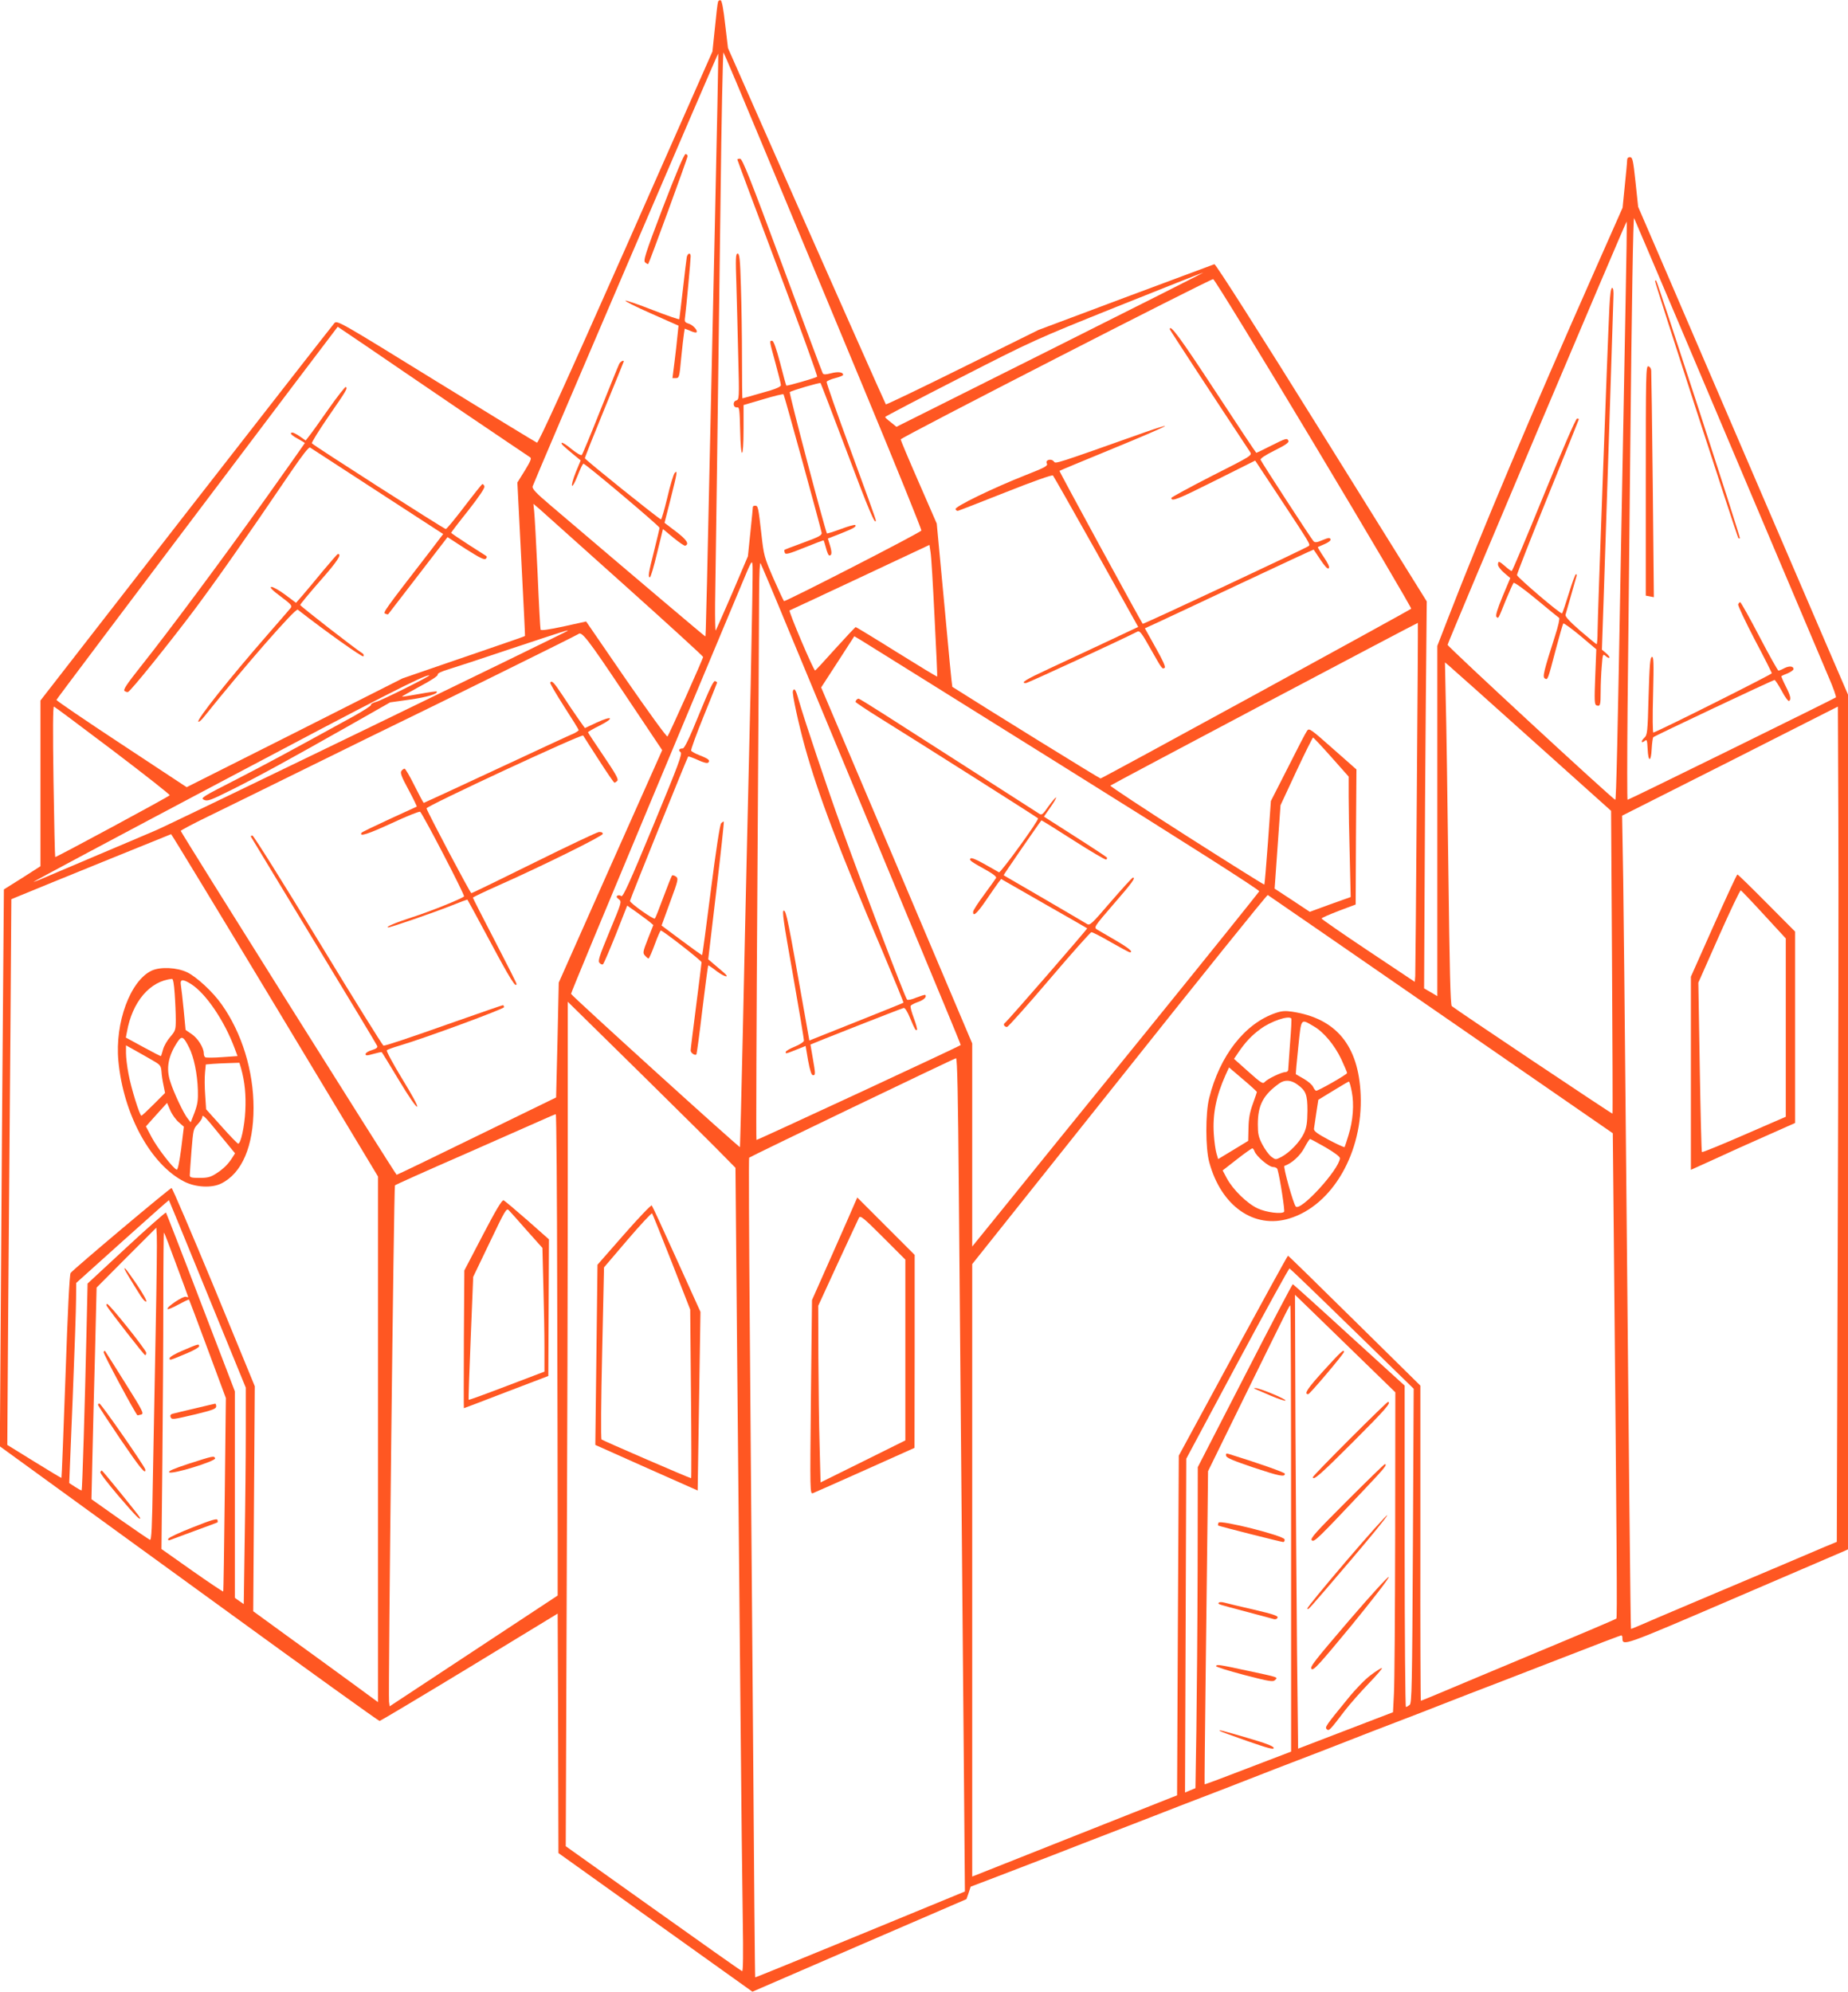 <?xml version="1.0" standalone="no"?>
<!DOCTYPE svg PUBLIC "-//W3C//DTD SVG 20010904//EN"
 "http://www.w3.org/TR/2001/REC-SVG-20010904/DTD/svg10.dtd">
<svg version="1.0" xmlns="http://www.w3.org/2000/svg"
 width="1188pt" height="1280pt" viewBox="0 0 1188 1280"
 preserveAspectRatio="xMidYMid meet">
<g transform="translate(0,1280) scale(0.1,-0.1)"
fill="#ff5722" stroke="none">
<path d="M4616 12788 c-3 -7 -12 -82 -20 -166 l-16 -153 -557 -1260 c-399
-900 -562 -1257 -571 -1254 -8 3 -300 181 -649 396 -617 381 -635 391 -653
373 -10 -11 -439 -561 -954 -1222 l-936 -1204 0 -533 0 -532 -117 -75 -118
-74 -6 -750 c-4 -412 -9 -1217 -13 -1789 l-7 -1040 208 -151 c114 -83 661
-480 1215 -882 554 -403 1012 -732 1018 -732 5 0 265 155 578 345 l567 345 3
-770 2 -769 624 -446 623 -445 688 298 688 297 14 40 13 40 163 62 c89 34 257
99 372 143 116 45 266 104 335 130 69 27 208 80 310 120 102 40 241 94 310
120 69 26 208 80 310 120 102 40 241 94 310 120 69 26 208 80 310 120 102 40
241 94 310 120 69 26 208 80 310 120 102 40 241 94 310 120 69 26 206 80 305
118 401 156 523 202 529 202 3 0 6 -8 6 -17 1 -53 -5 -56 707 250 380 163 702
302 717 308 l26 12 0 2746 0 2747 -144 334 c-525 1221 -853 1983 -1016 2363
l-189 438 -17 160 c-15 141 -19 159 -36 159 -12 0 -18 -7 -18 -22 0 -13 -7
-86 -15 -163 l-14 -140 -166 -375 c-430 -971 -733 -1688 -956 -2263 l-69 -178
0 -1125 0 -1126 -42 25 -43 25 3 594 c1 326 5 886 8 1243 l6 650 -676 1085
c-394 633 -681 1084 -689 1082 -6 -2 -264 -98 -572 -213 l-560 -210 -487 -241
c-268 -133 -490 -239 -493 -237 -4 5 -341 763 -826 1862 l-189 428 -18 151
c-11 99 -21 153 -29 156 -7 2 -15 -2 -17 -10z m302 -958 c143 -344 429 -1032
636 -1529 207 -498 373 -908 369 -911 -27 -24 -877 -460 -883 -453 -4 4 -35
71 -69 148 -58 134 -61 146 -76 280 -20 176 -22 185 -40 185 -8 0 -15 -3 -15
-7 0 -5 -7 -78 -16 -163 l-16 -155 -100 -235 c-56 -129 -104 -238 -107 -242
-3 -4 -5 75 -4 175 2 100 7 511 13 912 5 402 15 1159 22 1683 6 523 15 949 19
945 4 -5 124 -289 267 -633z m-323 -501 c-56 -2571 -57 -2619 -61 -2619 -3 0
-431 362 -997 844 -91 77 -117 105 -113 120 7 26 1190 2785 1193 2782 2 -1 -8
-508 -22 -1127z m6205 -624 c161 -379 429 -1014 597 -1410 168 -396 329 -776
358 -845 30 -69 51 -128 47 -132 -9 -8 -1330 -658 -1339 -658 -3 0 -3 264 0
588 4 323 11 1060 17 1637 10 976 19 1520 25 1513 1 -2 134 -313 295 -693z
m-350 144 c-5 -288 -19 -1014 -30 -1614 -21 -1185 -30 -1575 -36 -1575 -13 0
-1079 985 -1078 996 2 18 1147 2724 1151 2720 2 -2 -1 -239 -7 -527z m-3696
-296 l-991 -496 -36 29 c-21 16 -37 31 -37 34 0 3 215 116 478 250 471 241
484 247 1017 461 297 119 545 217 550 217 6 1 -436 -222 -981 -495z m1692
-603 c348 -580 629 -1058 626 -1062 -13 -12 -1987 -1091 -1997 -1091 -7 0
-722 442 -953 589 -2 1 -25 238 -51 526 l-49 523 -116 266 c-64 146 -116 270
-116 275 0 12 1990 1032 2009 1030 8 0 299 -476 647 -1056z m-5481 210 c237
-160 436 -295 443 -299 11 -6 2 -26 -34 -85 l-48 -77 25 -492 c14 -271 25
-493 24 -494 -1 -2 -60 -23 -131 -47 -71 -25 -248 -85 -393 -135 l-264 -91
-693 -350 -694 -349 -420 277 c-231 152 -419 280 -417 284 2 6 328 440 1526
2026 l282 372 182 -123 c100 -69 376 -256 612 -417z m1048 -1119 c279 -250
507 -458 507 -463 0 -11 -220 -502 -229 -511 -5 -5 -124 160 -266 365 l-257
374 -145 -32 c-99 -21 -146 -28 -148 -20 -2 6 -11 169 -19 361 -9 193 -19 372
-22 399 l-5 48 39 -33 c21 -19 267 -239 545 -488z m1995 -211 c11 -206 18
-376 17 -378 -2 -2 -119 69 -260 157 -142 89 -261 161 -264 161 -3 0 -62 -63
-131 -139 -69 -77 -127 -140 -130 -140 -10 -1 -173 383 -164 386 5 2 209 97
454 212 l445 209 7 -46 c5 -26 16 -216 26 -422z m-1182 -425 c-9 -390 -21
-897 -26 -1125 -5 -228 -17 -737 -25 -1130 -9 -393 -17 -718 -18 -722 -2 -8
-1085 974 -1086 985 -1 5 228 556 508 1225 280 669 542 1296 583 1393 72 173
73 175 76 130 2 -25 -4 -365 -12 -756z m242 350 c94 -225 261 -628 372 -895
111 -267 278 -669 372 -895 94 -225 214 -516 268 -645 54 -129 97 -236 96
-236 -10 -10 -1310 -613 -1313 -610 -3 3 0 746 6 1653 6 906 11 1743 11 1858
1 124 4 204 9 195 5 -8 86 -199 179 -425z m4040 -1075 c-4 -613 -9 -1132 -10
-1153 l-3 -37 -300 200 c-165 110 -299 203 -299 207 1 5 51 26 110 49 l109 41
2 434 3 434 -152 134 c-142 126 -152 133 -165 115 -8 -10 -63 -116 -123 -236
l-110 -216 -19 -267 c-11 -147 -21 -268 -23 -270 -2 -2 -227 139 -500 313
-273 174 -493 320 -490 323 8 8 1976 1049 1977 1046 1 -1 -2 -504 -7 -1117z
m-5459 1066 c-10 -10 -2554 -1243 -2644 -1281 -55 -24 -219 -93 -365 -155
-146 -62 -300 -127 -344 -146 -43 -19 -80 -33 -81 -32 -2 2 542 292 1209 645
1030 546 1300 684 1336 683 15 -1 -306 -161 -340 -170 -23 -6 -38 -15 -35 -20
3 -5 -50 -39 -117 -76 -444 -244 -547 -299 -752 -405 -216 -110 -228 -118
-205 -129 23 -11 42 -4 180 65 178 89 364 191 746 407 l271 154 128 18 c107
15 185 38 171 52 -2 2 -52 -5 -112 -16 -60 -11 -110 -19 -111 -17 -1 1 51 31
116 66 70 37 117 68 114 75 -3 8 22 20 68 34 40 12 226 73 413 136 331 110
363 120 354 112z m357 -392 l251 -375 -333 -747 -332 -747 -8 -369 -9 -369
-509 -248 c-280 -137 -512 -249 -516 -249 -6 0 -1377 2183 -1388 2210 -1 3 75
44 170 90 95 46 396 194 668 328 272 134 531 261 575 282 134 64 1138 559
1143 565 21 20 60 -30 288 -371z m2828 -479 c800 -499 1264 -795 1261 -803 -3
-7 -330 -414 -728 -905 -398 -490 -812 -1001 -920 -1135 l-197 -243 0 653 0
652 -485 1144 -486 1144 107 165 106 164 39 -23 c21 -13 607 -378 1303 -813z
m3012 172 l511 -458 6 -972 c3 -534 5 -973 3 -974 -3 -3 -1014 673 -1033 691
-9 8 -14 235 -22 871 -6 473 -13 967 -17 1099 l-5 239 23 -19 c13 -11 254
-225 534 -477z m-9118 -72 c203 -154 367 -283 363 -286 -11 -12 -733 -401
-736 -397 -2 2 -7 221 -11 487 -5 330 -4 482 3 480 6 -2 177 -130 381 -284z
m11086 -3132 l-6 -1952 -82 -34 c-91 -39 -482 -205 -871 -369 -143 -60 -284
-121 -314 -134 -30 -13 -55 -23 -56 -22 -3 3 -14 1111 -35 3373 -5 567 -12
1215 -15 1441 l-7 412 694 350 693 351 3 -732 c2 -403 0 -1610 -4 -2684z
m-3255 3091 l111 -125 0 -127 c0 -70 3 -244 7 -387 l6 -260 -132 -47 -131 -48
-113 75 -113 74 19 268 19 268 101 217 c56 120 105 217 108 218 3 0 56 -56
118 -126z m-6791 -1595 l662 -1100 0 -1689 0 -1689 -187 137 c-104 76 -284
207 -402 292 l-213 155 5 723 5 723 -262 637 c-145 350 -268 637 -273 637 -11
0 -629 -520 -649 -546 -7 -9 -19 -249 -33 -664 -13 -357 -24 -651 -26 -653 -1
-1 -80 46 -175 105 l-173 107 6 885 c4 488 10 1277 14 1754 l6 868 36 15 c166
69 987 402 991 403 3 0 303 -494 668 -1100z m7494 -58 l1106 -764 7 -721 c19
-1994 22 -2392 16 -2398 -3 -4 -229 -100 -501 -213 -272 -114 -553 -231 -623
-261 -71 -30 -130 -54 -133 -54 -2 0 -4 456 -3 1013 l0 1012 -423 417 c-233
230 -425 418 -428 418 -3 0 -162 -290 -354 -643 l-348 -642 -6 -1091 -5 -1092
-76 -30 c-42 -17 -328 -130 -636 -252 -308 -122 -570 -226 -582 -231 l-23 -9
0 1968 0 1968 946 1187 c520 654 949 1187 954 1185 4 -2 504 -347 1112 -767z
m-4606 -913 l72 -73 11 -1225 c6 -674 16 -1686 21 -2250 5 -564 12 -1175 15
-1358 4 -222 2 -333 -4 -330 -6 1 -263 183 -572 403 l-562 400 6 1625 c4 894
7 2115 7 2714 l0 1088 468 -460 c257 -253 499 -493 538 -534z m1508 -225 c4
-472 11 -1303 16 -1848 5 -545 12 -1364 16 -1820 l7 -831 -673 -277 c-370
-152 -674 -276 -675 -275 -2 2 -8 703 -14 1558 -7 855 -16 2039 -21 2630 -5
591 -7 1077 -4 1080 8 8 1318 638 1330 639 8 1 13 -246 18 -856z m-2582 -638
c2 -624 3 -1320 3 -1547 l0 -412 -540 -356 -540 -356 -4 30 c-6 51 31 3310 38
3318 3 4 197 91 431 193 234 103 463 204 510 225 47 21 88 39 93 39 4 1 8
-510 9 -1134z m-2248 -22 l246 -601 0 -284 c0 -155 -3 -468 -7 -695 l-6 -412
-29 20 -28 20 0 664 0 663 -219 571 c-120 315 -221 574 -224 578 -3 3 -118
-98 -255 -225 l-249 -231 -7 -313 c-10 -449 -27 -1012 -31 -1016 -2 -2 -20 8
-42 22 l-38 25 22 538 c12 296 22 585 22 643 l1 105 297 267 c164 147 298 266
299 265 1 -1 113 -273 248 -604z m-333 -223 c-6 -300 -14 -729 -18 -953 -5
-325 -9 -407 -19 -403 -7 3 -95 63 -195 133 l-181 128 6 265 c3 146 11 452 17
680 l10 415 192 193 192 192 3 -52 c2 -29 -1 -298 -7 -598z m133 411 c42 -112
76 -205 76 -207 0 -2 -7 -1 -15 2 -16 7 -126 -66 -118 -79 2 -4 34 9 70 29 35
19 66 34 68 32 2 -2 56 -145 120 -318 l117 -315 -7 -620 c-4 -341 -8 -622 -10
-623 -2 -2 -92 58 -200 134 l-197 139 6 575 c3 316 6 775 6 1019 0 244 2 442
4 440 3 -2 39 -96 80 -208z m7559 -411 l395 -385 -5 -1010 c-5 -904 -7 -1011
-21 -1022 -9 -7 -19 -13 -24 -13 -4 0 -8 465 -8 1033 l0 1032 -357 325 c-195
179 -359 326 -362 327 -3 1 -142 -263 -308 -587 l-303 -589 -1 -658 c-1 -362
-5 -826 -8 -1031 l-6 -374 -34 -14 -33 -14 4 1072 4 1073 328 613 c181 337
332 612 336 610 5 -2 186 -176 403 -388z m55 -192 l222 -216 -1 -909 c-1 -499
-4 -962 -8 -1028 l-6 -119 -305 -117 -305 -117 -7 622 c-3 341 -8 998 -10
1458 l-3 837 100 -97 c55 -54 200 -195 323 -314z m-448 -1092 l0 -1433 -277
-106 c-152 -59 -278 -106 -279 -104 -1 1 2 328 7 727 5 399 10 851 12 1005 l3
280 251 512 c277 563 272 553 278 553 3 0 5 -645 5 -1434z"/>
<path d="M4740 11775 c0 -3 117 -317 260 -697 143 -380 257 -695 253 -699 -9
-8 -194 -61 -198 -57 -2 2 -20 67 -40 146 -25 94 -42 142 -51 142 -19 0 -19 3
21 -143 19 -70 35 -134 35 -142 0 -9 -25 -21 -67 -34 -136 -39 -177 -51 -180
-51 -2 0 -3 114 -3 253 0 140 -3 349 -7 465 -5 177 -9 212 -21 212 -13 0 -14
-28 -8 -202 3 -112 9 -323 12 -469 7 -262 6 -267 -14 -273 -24 -8 -19 -48 7
-44 14 3 16 -15 19 -144 4 -201 22 -196 22 6 l0 153 126 37 c69 21 128 35 131
32 5 -5 238 -852 245 -890 2 -16 -16 -26 -117 -63 -66 -24 -121 -45 -122 -47
-2 -2 -1 -10 2 -19 5 -12 26 -7 127 34 67 27 122 48 123 46 1 -1 8 -23 15 -49
7 -27 16 -48 21 -48 17 0 18 19 5 63 l-14 46 82 32 c85 34 104 45 94 55 -4 3
-45 -8 -93 -26 -48 -18 -88 -30 -89 -28 -11 16 -245 903 -239 908 12 10 193
63 198 58 2 -2 77 -197 166 -433 142 -379 189 -490 189 -448 0 7 -72 207 -160
445 -88 238 -158 438 -156 444 2 6 27 17 55 24 28 7 51 16 51 21 0 18 -33 22
-78 10 -35 -9 -47 -9 -53 0 -4 7 -121 320 -260 696 -205 553 -257 683 -271
683 -10 0 -18 -2 -18 -5z"/>
<path d="M4262 11468 c-116 -305 -128 -344 -114 -355 8 -7 17 -11 19 -10 7 8
253 680 253 693 0 8 -6 14 -13 14 -9 0 -62 -126 -145 -342z"/>
<path d="M4415 11148 c-2 -13 -14 -106 -25 -208 -12 -102 -22 -188 -23 -191
-1 -4 -76 22 -167 57 -91 36 -171 63 -179 62 -8 -2 65 -39 163 -82 l178 -79
-7 -66 c-3 -36 -12 -112 -19 -168 l-13 -103 22 0 c21 0 23 7 34 128 7 70 15
141 18 159 l5 31 35 -14 c19 -9 37 -13 40 -10 11 10 -19 45 -47 55 -30 10 -31
12 -25 53 7 52 35 356 35 381 0 25 -19 21 -25 -5z"/>
<path d="M3981 10462 c-5 -9 -59 -143 -121 -297 -61 -154 -115 -284 -120 -289
-5 -5 -34 12 -66 38 -31 26 -59 44 -63 40 -6 -6 7 -18 83 -81 l39 -32 -32 -77
c-17 -43 -28 -81 -23 -86 4 -4 20 26 36 67 16 41 32 75 37 75 13 0 489 -401
489 -412 0 -5 -16 -72 -35 -148 -37 -145 -40 -170 -27 -170 5 0 26 70 46 155
l38 155 66 -55 c37 -30 71 -54 77 -52 28 10 10 38 -58 90 l-75 57 39 153 c43
171 46 189 26 167 -7 -8 -29 -79 -47 -158 -19 -78 -37 -141 -41 -140 -20 8
-488 384 -489 393 0 6 56 147 125 315 69 167 125 306 125 307 0 11 -21 0 -29
-15z"/>
<path d="M10640 10992 c0 -14 528 -1643 535 -1650 3 -3 7 -3 10 -1 5 5 -528
1645 -538 1655 -4 4 -7 2 -7 -4z"/>
<path d="M10580 9710 l0 -738 26 -5 26 -5 -7 717 c-4 394 -9 727 -10 740 -1
14 -9 25 -19 27 -15 2 -16 -56 -16 -736z"/>
<path d="M11174 8916 c-3 -7 45 -108 105 -224 61 -115 111 -214 111 -219 0 -7
-707 -362 -761 -381 -5 -2 -6 104 -2 244 5 210 4 246 -8 242 -11 -4 -15 -52
-21 -253 -6 -235 -8 -248 -28 -267 -23 -22 -20 -38 4 -19 13 11 15 4 18 -53 4
-86 22 -85 26 1 2 38 7 71 10 75 9 9 769 368 780 368 4 0 25 -32 46 -70 20
-39 42 -68 47 -65 15 10 10 33 -22 96 -17 34 -29 62 -27 64 2 2 20 10 41 18
20 9 37 21 37 27 0 19 -27 22 -59 6 -16 -9 -34 -16 -38 -16 -4 0 -60 99 -123
220 -63 121 -119 220 -123 220 -4 0 -10 -6 -13 -14z"/>
<path d="M10346 10823 c-11 -216 -76 -1996 -76 -2082 0 -45 -3 -81 -6 -81 -3
0 -50 39 -105 86 -68 59 -98 92 -95 103 3 9 19 66 36 126 17 61 33 116 35 123
2 6 1 12 -4 12 -4 0 -25 -55 -45 -122 -21 -68 -41 -126 -44 -130 -8 -8 -285
229 -290 246 -1 6 88 234 198 505 110 271 200 495 200 497 0 2 -6 4 -12 4 -8
0 -99 -212 -213 -490 -110 -270 -203 -490 -207 -490 -4 0 -23 14 -41 30 -40
35 -47 37 -47 11 0 -11 18 -34 40 -53 l39 -33 -50 -119 c-33 -80 -46 -123 -39
-130 13 -13 10 -18 59 104 24 58 47 109 51 114 5 5 70 -42 146 -105 76 -63
142 -117 147 -120 5 -4 -6 -54 -26 -115 -73 -228 -82 -265 -66 -274 19 -12 19
-10 69 180 24 91 46 168 50 173 3 4 52 -32 109 -79 l103 -87 -7 -177 c-6 -153
-5 -178 8 -183 24 -9 27 1 27 87 0 45 3 118 7 164 6 79 7 82 25 66 10 -10 21
-14 24 -11 4 3 -6 16 -21 29 l-27 23 11 320 c6 176 22 671 36 1100 14 429 26
808 27 843 2 41 -1 62 -8 62 -8 0 -14 -43 -18 -127z"/>
<path d="M7520 10684 c0 -4 289 -446 517 -790 13 -21 6 -25 -247 -153 -143
-73 -260 -137 -260 -141 0 -26 41 -9 279 110 l260 130 166 -251 c187 -284 190
-288 178 -298 -14 -13 -1063 -504 -1067 -500 -13 17 -538 980 -535 983 2 2
156 66 341 142 186 76 338 142 338 146 0 3 -57 -14 -127 -39 -581 -206 -577
-205 -588 -189 -17 22 -58 10 -45 -13 7 -15 -11 -25 -138 -75 -208 -82 -455
-202 -449 -218 2 -7 9 -12 15 -11 6 1 144 55 306 119 176 70 300 114 305 108
5 -5 130 -226 279 -491 l269 -482 -206 -97 c-113 -53 -279 -130 -368 -172
-151 -70 -186 -92 -148 -92 12 0 637 289 717 331 14 8 28 -10 83 -108 76 -134
76 -135 92 -125 8 5 -11 47 -58 130 l-69 124 83 38 c45 21 289 135 541 254
253 119 460 215 461 214 1 -2 21 -32 44 -66 29 -43 46 -61 53 -54 7 7 -4 31
-32 72 -23 34 -40 63 -38 64 1 1 22 10 45 20 26 12 40 23 36 31 -4 11 -14 9
-51 -6 -37 -16 -48 -17 -58 -7 -15 16 -333 505 -340 523 -3 8 28 29 90 60 67
33 93 51 89 61 -8 20 -14 19 -113 -31 -49 -25 -91 -45 -94 -45 -2 0 -122 180
-266 400 -221 337 -290 431 -290 394z"/>
<path d="M2111 10170 c-57 -82 -113 -160 -125 -174 l-21 -27 -37 26 c-20 14
-42 25 -47 25 -23 0 -9 -17 34 -40 25 -14 45 -26 45 -27 0 -1 -113 -161 -251
-355 -281 -394 -625 -856 -804 -1081 -92 -116 -115 -151 -104 -158 8 -5 17 -8
22 -6 17 5 260 307 422 522 155 208 318 440 629 898 69 101 111 155 119 151 7
-4 202 -131 434 -282 l422 -274 -89 -117 c-290 -375 -300 -389 -283 -395 9 -4
17 -5 18 -4 2 2 88 114 192 249 l190 247 117 -76 c90 -57 120 -72 129 -63 8 8
9 14 1 19 -6 4 -59 38 -117 75 -59 38 -107 71 -107 73 0 2 49 67 110 143 71
91 108 145 104 156 -3 8 -9 15 -13 14 -3 0 -55 -65 -116 -145 -60 -79 -114
-144 -119 -144 -11 0 -854 539 -861 551 -3 5 44 81 105 170 119 172 126 184
113 192 -4 3 -55 -62 -112 -143z"/>
<path d="M2077 9132 c-48 -59 -107 -129 -131 -157 l-43 -49 -71 53 c-39 29
-79 51 -88 49 -12 -2 7 -22 60 -61 68 -51 76 -60 64 -75 -7 -9 -74 -86 -149
-172 -245 -281 -456 -546 -444 -558 4 -4 21 11 38 33 249 311 586 698 601 687
178 -139 417 -309 422 -300 4 5 2 13 -3 17 -52 33 -403 306 -403 313 0 5 58
75 129 156 110 124 143 175 112 171 -3 0 -45 -49 -94 -107z"/>
<path d="M4494 8209 c-63 -155 -94 -219 -105 -219 -24 0 -30 -12 -14 -24 13
-9 -12 -77 -176 -473 -152 -367 -195 -461 -205 -452 -7 6 -18 7 -25 3 -8 -5
-6 -12 9 -23 20 -16 19 -18 -59 -206 -69 -167 -77 -192 -64 -204 9 -10 18 -12
23 -6 5 6 42 92 82 192 l72 183 57 -40 c31 -22 68 -50 84 -62 l27 -23 -35 -89
c-33 -84 -34 -91 -18 -108 9 -10 19 -18 22 -18 4 0 22 41 40 90 18 50 36 90
39 90 13 0 262 -194 262 -204 0 -6 -16 -133 -35 -281 -19 -149 -35 -277 -35
-286 0 -16 28 -35 37 -25 2 2 20 131 38 286 19 156 36 284 38 286 1 1 26 -15
55 -38 54 -40 89 -45 41 -5 -14 12 -42 36 -61 52 l-35 30 52 440 c29 242 50
442 48 444 -2 3 -9 -2 -17 -10 -8 -9 -32 -163 -66 -429 -29 -228 -54 -416 -56
-418 -1 -2 -60 40 -131 93 l-130 97 55 151 c53 143 54 151 37 164 -11 7 -22
10 -25 6 -4 -5 -28 -66 -55 -138 -26 -71 -51 -134 -55 -138 -8 -9 -160 99
-160 113 0 10 368 921 374 928 3 2 31 -8 62 -22 36 -17 61 -23 67 -17 14 14 3
24 -53 46 -29 11 -54 25 -57 31 -2 7 34 107 81 222 47 116 86 213 86 215 0 3
-6 7 -13 10 -10 4 -39 -58 -103 -214z"/>
<path d="M5097 8358 c-5 -18 35 -205 78 -360 85 -304 212 -641 500 -1316 75
-178 135 -325 133 -326 -1 -2 -139 -57 -304 -123 l-301 -120 -33 186 c-103
583 -115 646 -131 649 -13 2 -3 -68 58 -410 40 -227 72 -419 71 -427 -2 -8
-28 -25 -58 -37 -30 -12 -56 -27 -58 -33 -5 -15 0 -14 67 13 l60 24 16 -94
c12 -65 22 -94 31 -94 17 0 17 6 -1 110 -8 47 -15 86 -15 87 0 2 583 232 599
235 9 2 24 -22 42 -66 31 -74 36 -82 44 -74 3 3 -6 36 -20 74 -14 37 -24 73
-21 79 2 6 23 17 46 25 38 13 60 33 48 46 -3 2 -28 -6 -57 -17 -30 -13 -55
-18 -60 -13 -13 14 -265 675 -422 1108 -82 225 -241 698 -275 819 -18 65 -28
80 -37 55z"/>
<path d="M3537 8413 c-2 -5 38 -73 89 -153 52 -80 94 -148 94 -152 0 -4 -15
-14 -32 -22 -18 -7 -242 -111 -497 -230 -255 -119 -465 -216 -467 -216 -2 0
-29 50 -59 110 -30 61 -59 110 -64 110 -5 0 -14 -6 -20 -14 -10 -12 -1 -36 45
-121 31 -58 55 -107 53 -109 -2 -1 -82 -38 -177 -81 -95 -44 -176 -83 -178
-87 -17 -28 43 -8 195 62 96 45 177 77 182 73 23 -25 289 -537 282 -544 -15
-15 -218 -97 -334 -134 -108 -35 -176 -64 -153 -65 17 0 284 92 403 139 57 23
105 41 106 39 2 -2 68 -124 148 -273 127 -238 167 -301 167 -267 0 5 -63 130
-140 278 -77 148 -140 272 -140 275 0 3 73 38 163 78 288 128 672 318 672 332
0 9 -9 13 -25 12 -14 -2 -202 -91 -418 -198 -216 -107 -397 -195 -402 -195 -7
0 -280 516 -288 545 -3 14 999 480 1007 468 3 -5 48 -76 100 -156 52 -81 97
-147 101 -147 4 0 13 6 19 13 8 10 -13 47 -89 159 -55 81 -100 149 -100 152 0
3 34 23 77 44 98 50 79 65 -22 18 l-75 -35 -44 62 c-24 34 -69 101 -101 150
-55 83 -68 96 -78 80z"/>
<path d="M1613 7423 c2 -5 185 -305 405 -669 221 -364 404 -668 407 -676 4
-10 -6 -18 -35 -27 -22 -6 -40 -18 -40 -25 0 -11 9 -11 51 1 28 8 52 13 53 11
2 -1 52 -83 111 -181 64 -106 111 -175 117 -169 5 5 -35 79 -98 181 -58 96
-102 177 -97 181 4 5 40 18 78 29 169 50 675 237 675 248 0 7 -3 13 -7 13 -4
0 -140 -47 -302 -104 -322 -114 -450 -156 -466 -156 -5 1 -194 304 -419 675
-225 371 -416 675 -423 675 -8 0 -12 -3 -10 -7z"/>
<path d="M5507 8303 c-4 -3 -7 -10 -7 -14 0 -3 71 -51 158 -105 275 -171 1007
-635 1015 -643 9 -9 -241 -353 -251 -347 -4 2 -44 25 -90 51 -56 32 -87 44
-93 38 -11 -11 1 -19 114 -82 36 -21 55 -37 50 -44 -4 -7 -38 -54 -76 -106
-39 -52 -70 -101 -71 -109 -3 -37 24 -14 82 71 34 51 71 102 80 115 l18 23
274 -157 c151 -86 277 -158 279 -160 3 -3 -515 -600 -530 -609 -12 -8 -2 -25
15 -25 6 0 129 137 271 304 143 168 265 305 271 305 7 1 63 -28 125 -64 63
-36 117 -65 122 -65 26 0 -6 27 -90 76 -54 31 -108 63 -120 70 -22 14 -21 17
107 165 120 138 142 169 123 169 -5 0 -68 -70 -142 -155 -126 -147 -135 -155
-155 -142 -12 8 -136 80 -276 162 -140 81 -256 149 -258 150 -2 2 227 334 243
353 1 1 93 -56 205 -128 111 -71 206 -127 211 -124 5 3 7 9 5 13 -3 4 -95 65
-205 135 l-200 128 41 59 c23 32 39 61 37 64 -3 2 -24 -23 -48 -56 -40 -57
-44 -60 -64 -46 -36 23 -820 526 -991 635 -88 56 -162 102 -166 102 -4 0 -10
-3 -13 -7z"/>
<path d="M11016 6851 l-146 -328 0 -621 0 -620 148 67 c81 38 231 105 335 151
l187 83 0 615 0 615 -182 183 c-100 101 -185 184 -189 184 -4 0 -72 -148 -153
-329z m323 71 l141 -153 0 -573 0 -573 -267 -116 c-147 -64 -269 -114 -272
-111 -3 3 -9 249 -14 547 l-9 542 132 298 c73 164 136 297 141 295 4 -2 71
-72 148 -156z"/>
<path d="M975 6562 c-137 -64 -237 -334 -214 -580 32 -345 209 -669 426 -777
72 -36 175 -41 235 -11 134 66 208 240 208 486 0 238 -75 482 -205 665 -56 80
-160 176 -221 206 -66 32 -173 37 -229 11z m148 -149 c4 -54 7 -129 7 -166 0
-64 -2 -72 -35 -110 -20 -23 -41 -59 -47 -82 -6 -22 -12 -41 -13 -42 -1 -2
-52 24 -114 58 l-112 61 7 36 c34 194 148 328 290 341 7 1 13 -35 17 -96z
m105 63 c95 -60 214 -235 280 -412 l19 -51 -99 -7 c-54 -4 -103 -4 -108 -1 -6
3 -10 15 -10 26 0 36 -40 99 -79 124 l-38 26 -12 127 c-7 70 -15 142 -18 160
-7 40 11 42 65 8z m-12 -409 c30 -59 53 -168 56 -274 2 -63 -2 -90 -21 -142
l-25 -64 -19 24 c-25 30 -90 166 -112 237 -29 87 -14 166 48 259 26 38 37 32
73 -40z m-226 -87 c40 -23 45 -31 48 -66 1 -21 7 -61 13 -88 l10 -50 -73 -73
c-40 -40 -75 -73 -79 -73 -11 0 -67 180 -83 269 -9 46 -16 106 -16 133 l0 50
68 -38 c37 -21 87 -49 112 -64z m560 -47 c24 -86 32 -171 27 -272 -5 -101 -29
-211 -46 -211 -4 0 -53 50 -107 111 l-99 110 -6 92 c-4 51 -4 115 -1 144 l5
52 46 4 c25 2 74 4 108 5 l62 2 11 -37z m-400 -346 l32 -28 -17 -140 c-12 -89
-22 -138 -29 -136 -23 7 -125 140 -161 208 l-37 70 68 76 68 75 21 -49 c12
-27 37 -61 55 -76z m264 -81 l97 -118 -17 -27 c-28 -44 -57 -72 -103 -102 -37
-24 -56 -29 -108 -29 -53 0 -63 3 -63 17 0 10 5 80 11 158 11 134 12 141 40
170 16 17 29 37 29 44 0 24 18 6 114 -113z"/>
<path d="M8201 6290 c-198 -67 -360 -274 -428 -548 -24 -95 -24 -324 1 -412
76 -281 288 -430 514 -361 278 84 475 426 459 796 -13 315 -157 490 -439 533
-45 7 -69 5 -107 -8z m100 -35 c3 -2 -1 -75 -8 -162 -6 -87 -12 -164 -12 -170
-1 -7 -9 -13 -18 -13 -25 0 -115 -44 -132 -63 -12 -15 -23 -8 -106 66 l-92 82
29 43 c46 67 85 108 141 149 66 49 179 88 198 68z m145 -51 c63 -36 133 -120
176 -210 21 -45 38 -86 38 -90 0 -9 -184 -114 -199 -114 -4 0 -13 11 -19 24
-6 14 -33 37 -59 52 -26 15 -50 29 -52 30 -2 2 5 80 15 174 20 192 14 184 100
134z m-366 -422 c0 -2 -12 -37 -26 -76 -19 -52 -27 -93 -28 -155 l-2 -83 -97
-59 -96 -58 -11 37 c-6 20 -14 77 -17 125 -8 128 15 243 76 379 l22 48 89 -76
c50 -42 90 -79 90 -82z m259 49 c56 -40 66 -65 66 -169 -1 -78 -5 -106 -22
-144 -25 -55 -91 -124 -145 -153 -37 -19 -38 -19 -65 1 -16 12 -41 47 -58 79
-25 48 -29 69 -29 129 0 124 35 190 139 264 34 24 74 22 114 -7z m351 -47 c16
-82 8 -186 -21 -279 -12 -39 -23 -73 -25 -77 -2 -3 -48 18 -101 46 -75 40 -98
57 -96 72 1 10 8 56 15 102 l13 84 95 58 c52 32 98 59 101 59 4 1 12 -29 19
-65z m-168 -358 c60 -35 92 -60 92 -70 -7 -74 -253 -343 -284 -310 -16 18 -83
258 -73 261 47 16 102 66 128 116 17 32 33 57 37 57 3 0 48 -24 100 -54z
m-457 -25 c10 -31 92 -101 119 -101 15 0 27 -7 29 -17 16 -56 48 -265 42 -271
-16 -16 -115 -4 -170 22 -67 31 -158 119 -198 193 l-27 51 91 71 c50 39 95 71
100 71 4 0 10 -9 14 -19z"/>
<path d="M4012 4867 l-171 -195 -7 -579 -7 -579 329 -147 329 -146 9 574 9
574 -153 338 c-84 186 -156 342 -160 346 -4 5 -84 -79 -178 -186z m306 -178
l119 -305 5 -542 c3 -298 3 -542 1 -542 -10 0 -568 242 -576 249 -5 5 -3 255
4 557 l12 549 151 177 c83 97 154 173 158 170 3 -4 60 -145 126 -313z"/>
<path d="M5496 5070 c-8 -19 -73 -168 -145 -330 l-131 -295 -7 -624 c-6 -613
-6 -624 13 -617 10 4 162 71 336 149 l317 142 1 620 0 620 -185 185 -184 184
-15 -34z m324 -946 l0 -581 -272 -135 -273 -135 -6 236 c-4 130 -7 385 -8 568
l-1 331 126 274 c69 150 131 281 136 292 9 16 27 2 154 -125 l144 -144 0 -581z"/>
<path d="M3104 4863 l-119 -228 -3 -442 c-1 -244 -1 -443 0 -443 2 0 125 47
273 104 l270 103 2 439 2 439 -139 123 c-77 67 -145 125 -153 128 -10 3 -49
-62 -133 -223z m283 29 l100 -112 6 -242 c4 -133 7 -311 7 -397 l0 -156 -242
-92 c-133 -51 -243 -91 -245 -89 -2 1 4 180 13 396 l16 394 107 223 c99 207
107 221 122 205 9 -9 62 -68 116 -130z"/>
<path d="M800 4645 c0 -4 51 -90 106 -176 14 -22 29 -37 34 -34 6 4 -22 53
-61 111 -67 97 -79 112 -79 99z"/>
<path d="M687 4406 c20 -33 239 -315 246 -315 4 -1 7 6 7 15 0 18 -237 314
-251 314 -6 0 -6 -6 -2 -14z"/>
<path d="M666 4111 c-5 -7 205 -398 218 -407 0 0 11 2 23 5 20 6 13 20 -104
206 -69 110 -126 201 -128 203 -2 2 -6 -1 -9 -7z"/>
<path d="M630 3772 c0 -5 65 -104 144 -221 129 -189 164 -232 160 -195 -2 18
-284 424 -295 424 -5 0 -9 -4 -9 -8z"/>
<path d="M645 3340 c-4 -6 49 -74 116 -153 112 -131 148 -167 138 -139 -4 11
-240 302 -245 302 -1 0 -6 -5 -9 -10z"/>
<path d="M1178 4122 c-49 -20 -88 -43 -88 -51 0 -15 0 -15 112 32 43 18 78 38
78 45 0 17 -4 16 -102 -26z"/>
<path d="M1255 3749 c-66 -15 -130 -31 -142 -34 -15 -3 -20 -10 -17 -20 8 -20
9 -20 162 16 110 27 132 35 132 51 0 10 -3 17 -7 17 -5 -1 -62 -14 -128 -30z"/>
<path d="M1216 3394 c-100 -33 -136 -48 -128 -56 16 -16 301 72 295 90 -7 17
-11 16 -167 -34z"/>
<path d="M1241 2985 c-85 -33 -156 -66 -159 -74 -3 -9 0 -12 9 -9 8 3 79 29
159 59 80 29 147 54 148 55 2 1 2 9 0 16 -2 11 -42 -1 -157 -47z"/>
<path d="M8507 3989 c-105 -116 -126 -149 -97 -149 10 0 230 260 230 272 0 20
-22 -1 -133 -123z"/>
<path d="M8677 3552 c-130 -130 -237 -240 -237 -245 0 -26 51 19 258 226 207
207 251 257 224 257 -4 0 -114 -107 -245 -238z"/>
<path d="M8657 3152 c-200 -200 -236 -240 -224 -251 16 -13 34 5 340 329 129
136 148 160 129 160 -4 0 -114 -107 -245 -238z"/>
<path d="M8656 2770 c-142 -166 -255 -304 -252 -308 8 -7 -11 -29 275 306 133
156 241 288 239 294 -2 5 -120 -126 -262 -292z"/>
<path d="M8671 2384 c-219 -256 -252 -297 -240 -310 13 -12 47 26 258 281 133
163 241 302 239 310 -2 8 -116 -117 -257 -281z"/>
<path d="M8811 2034 c-34 -25 -99 -92 -144 -148 -145 -177 -151 -186 -138
-199 14 -13 18 -10 116 119 33 43 103 122 155 176 52 54 90 98 83 98 -6 0 -39
-21 -72 -46z"/>
<path d="M8070 3873 c8 -3 54 -23 102 -44 48 -20 90 -34 92 -30 6 9 -168 81
-192 80 -14 0 -14 -2 -2 -6z"/>
<path d="M7882 3444 c2 -13 48 -32 178 -76 166 -55 200 -62 200 -39 0 8 -179
71 -358 126 -19 6 -23 4 -20 -11z"/>
<path d="M7833 3014 c-3 -8 -4 -16 -2 -18 7 -5 406 -106 418 -106 7 0 11 8 9
17 -5 24 -417 128 -425 107z"/>
<path d="M7835 2500 c-6 -10 -16 -7 185 -60 85 -23 162 -43 171 -46 9 -2 19 2
22 10 5 11 -27 22 -151 51 -86 20 -172 40 -189 45 -18 5 -35 5 -38 0z"/>
<path d="M7817 2093 c-3 -5 78 -30 180 -57 165 -43 187 -46 200 -33 19 19 28
16 -187 62 -177 38 -186 39 -193 28z"/>
<path d="M7841 1676 c3 -3 82 -32 177 -65 135 -47 173 -57 170 -44 -2 11 -51
30 -168 64 -161 47 -188 54 -179 45z"/>
</g>
</svg>
